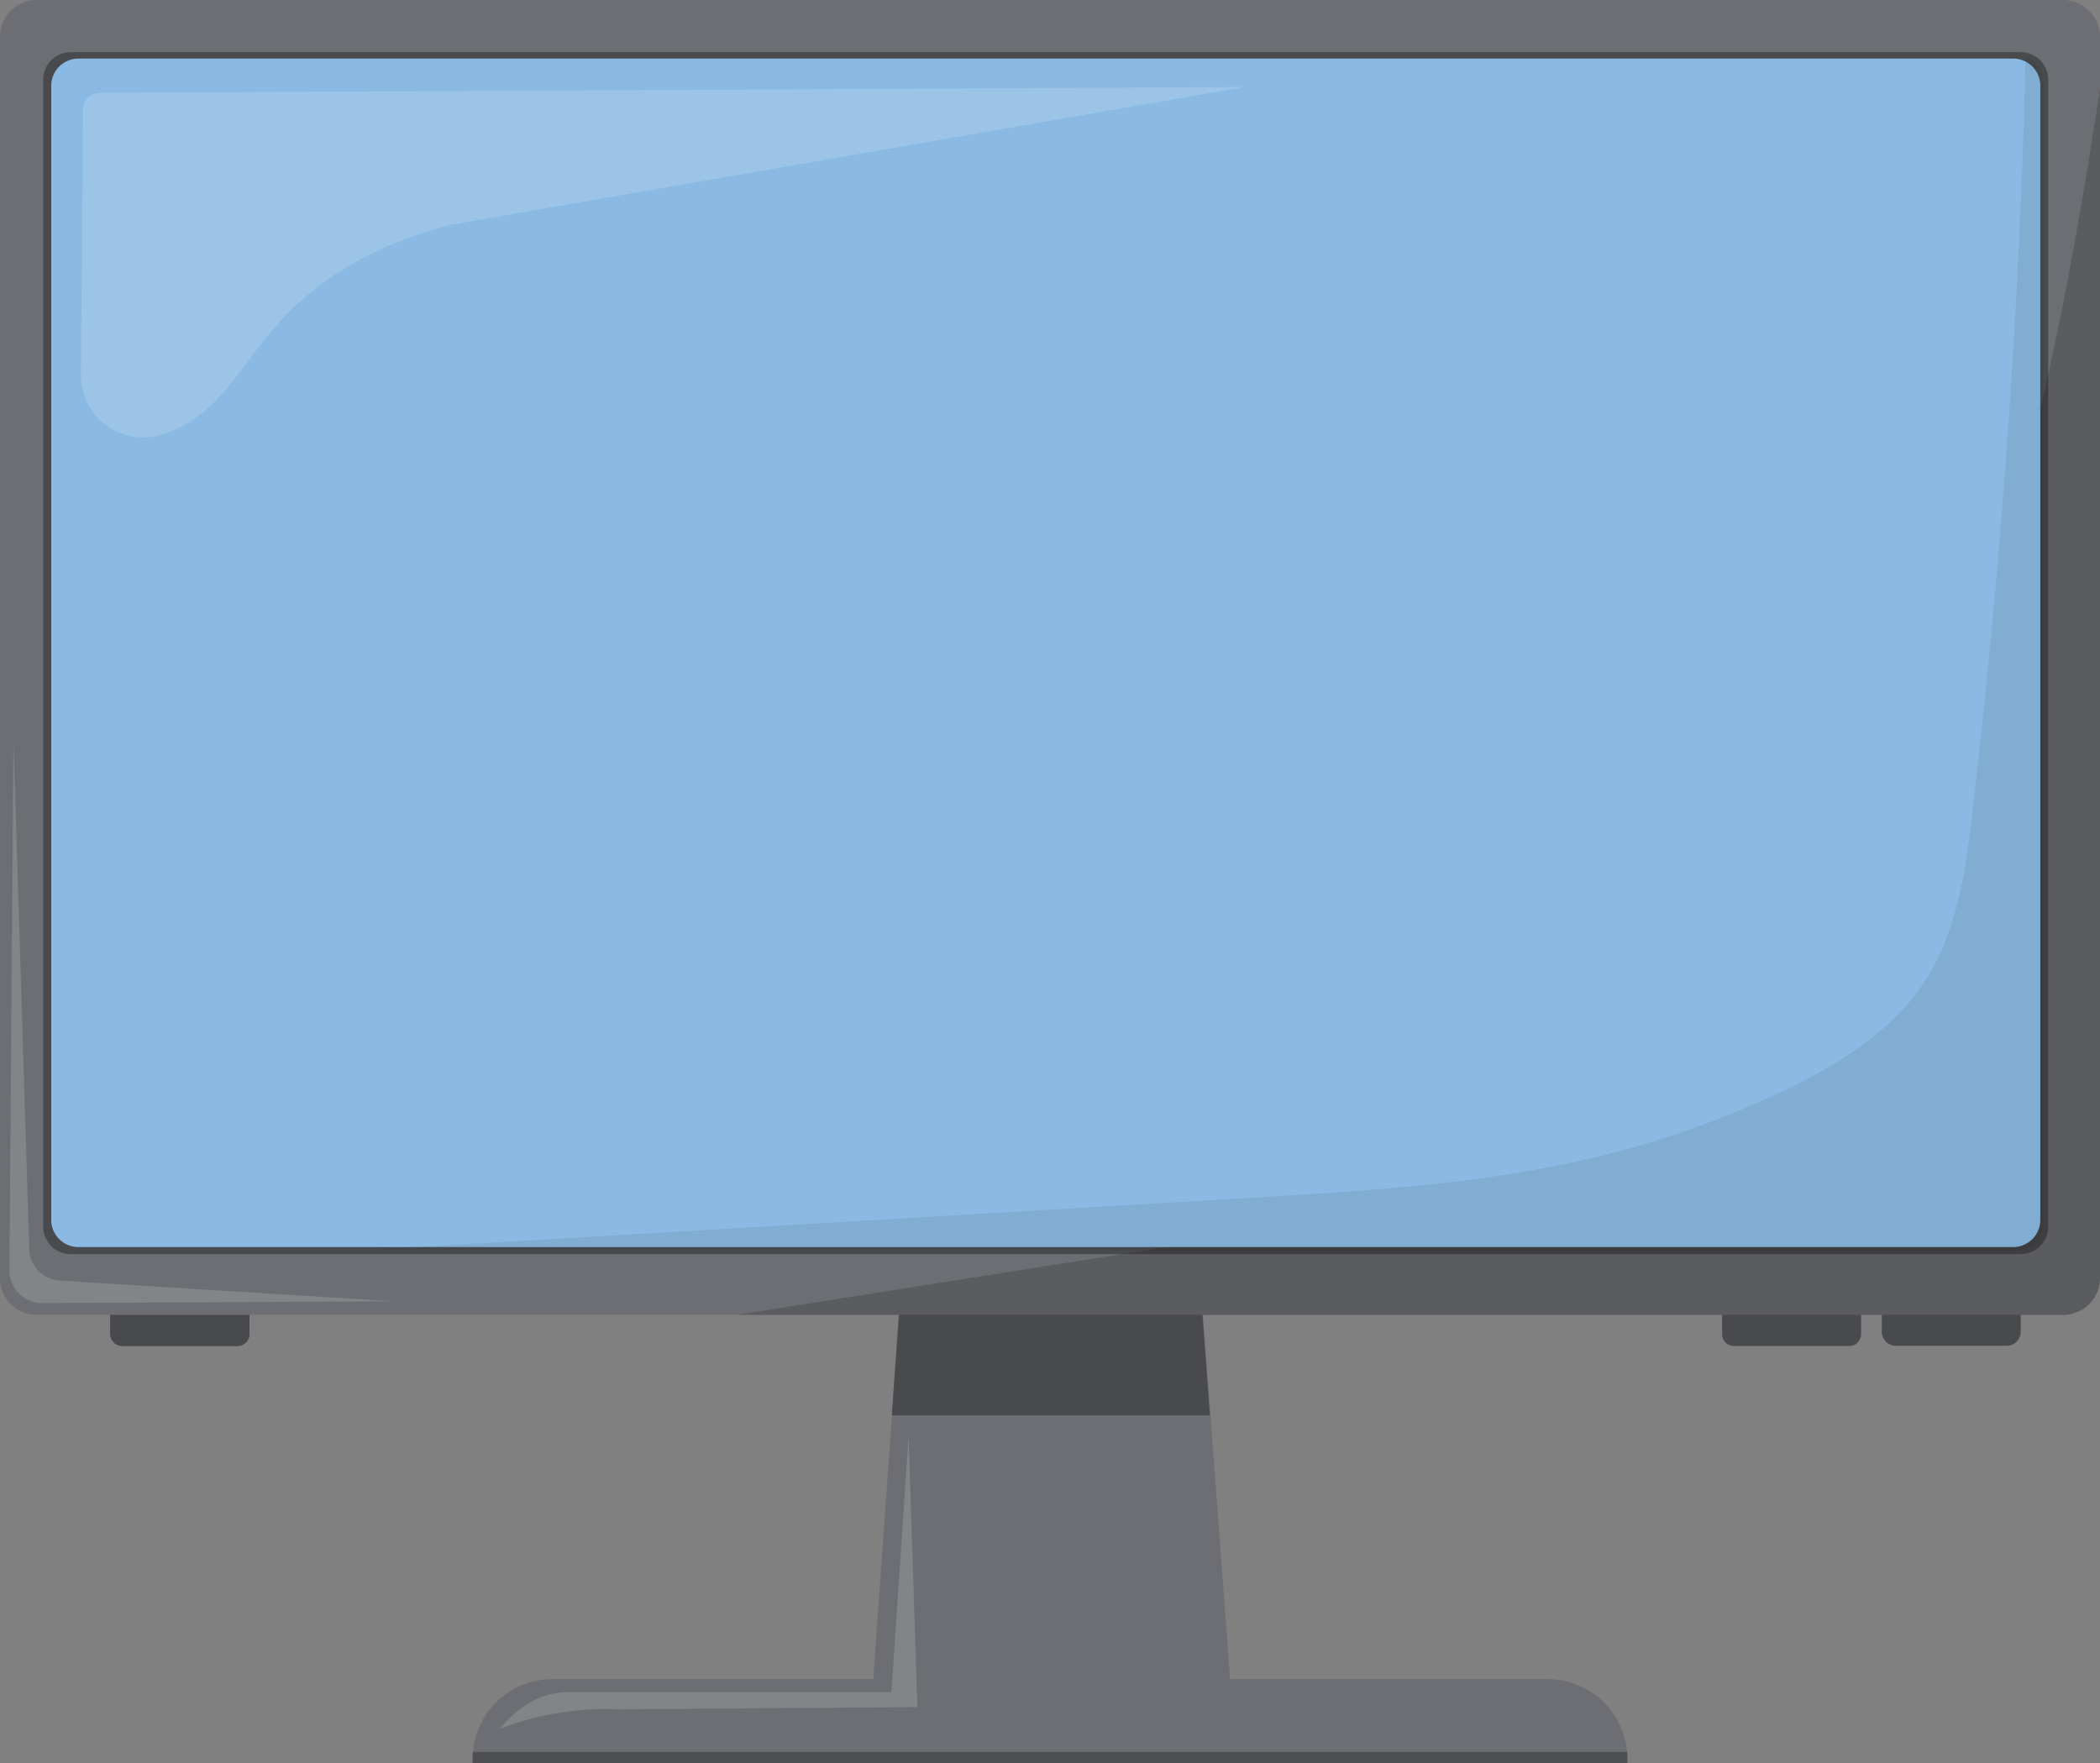 <?xml version="1.0" encoding="UTF-8"?>
<!DOCTYPE svg PUBLIC '-//W3C//DTD SVG 1.0//EN'
          'http://www.w3.org/TR/2001/REC-SVG-20010904/DTD/svg10.dtd'>
<svg data-name="1 Monitor Vector" height="378.0" preserveAspectRatio="xMidYMid meet" version="1.0" viewBox="24.9 61.0 450.2 378.0" width="450.2" xmlns="http://www.w3.org/2000/svg" xmlns:xlink="http://www.w3.org/1999/xlink" zoomAndPan="magnify"
><rect x="24.9" y="61.0" width="450.2" height="378.0" fill="#808080" stroke="none"/><g id="change1_1"
  ><path d="M289.64,436.59H211l.47-6.62,1.28-18,3.37-47.5,2.4-34,4.7-66.33c0-.86,1.33-1.55,3-1.55h47.74c1.63,0,3,.69,3,1.55l4.92,66.33,2.53,34,3.53,47.5,1.33,18Z" fill="#6d6e73"
  /></g
  ><g id="change2_1"
  ><path d="M284.28 364.45L216.07 364.45 218.47 330.45 281.75 330.45 284.28 364.45z" fill="#151515" opacity=".4"
  /></g
  ><g id="change3_1"
  ><path d="M48.57,341H78.36a0,0,0,0,1,0,0v6a2.53,2.53,0,0,1-2.53,2.53H51.1a2.53,2.53,0,0,1-2.53-2.53v-6A0,0,0,0,1,48.57,341Z" fill="#232323"
  /></g
  ><g id="change1_2"
  ><path d="M428.33,341v5.53a3,3,0,0,0,3,3H455.1a3,3,0,0,0,3-3V341Z" fill="#6d6e73"
  /></g
  ><g id="change1_3"
  ><path d="M394.09,347.05a2.53,2.53,0,0,0,2.53,2.53h24.73a2.53,2.53,0,0,0,2.53-2.53v-6H394.09Z" fill="#6d6e73"
  /></g
  ><g id="change1_4"
  ><path d="M48.57,347.05a2.53,2.53,0,0,0,2.53,2.53H75.83a2.53,2.53,0,0,0,2.53-2.53v-6H48.57Z" fill="#6d6e73"
  /></g
  ><g fill="#151515" id="change2_4" opacity=".4"
  ><path d="M428.33,341v5.53a3,3,0,0,0,3,3H455.1a3,3,0,0,0,3-3V341Z"
    /><path d="M394.09,347.05a2.53,2.53,0,0,0,2.53,2.53h24.73a2.53,2.53,0,0,0,2.53-2.53v-6H394.09Z"
    /><path d="M48.57,347.05a2.53,2.53,0,0,0,2.53,2.53H75.83a2.53,2.53,0,0,0,2.53-2.53v-6H48.57Z"
  /></g
  ><g id="change1_5"
  ><path d="M32.81,61H467.2a7.9,7.9,0,0,1,7.9,7.9V335a7.91,7.91,0,0,1-7.91,7.91H32.8a7.9,7.9,0,0,1-7.9-7.9V68.92A7.91,7.91,0,0,1,32.81,61Z" fill="#6d6e73"
  /></g
  ><g id="change2_5" opacity=".2"
  ><path d="M475.1,80.05V335a7.91,7.91,0,0,1-7.91,7.91H182.88l90.22-14.25c43.61-6.89,89.88-15,122.58-44.67,11.6-10.53,20.93-23.35,28.94-36.82C454.55,196.78,466.19,138.27,475.1,80.05Z" fill="#151515"
  /></g
  ><g id="change2_6" opacity=".4"
  ><path d="M464,78.07V324a5.88,5.88,0,0,1-5.88,5.88H40A5.88,5.88,0,0,1,34.16,324V78.07A5.88,5.88,0,0,1,40,72.19H458.15A5.89,5.89,0,0,1,464,78.07Z" fill="#151515"
  /></g
  ><g id="change4_1"
  ><path d="M462.3,79.38V322.56a5.82,5.82,0,0,1-5.83,5.81H41.72a5.82,5.82,0,0,1-5.83-5.81V79.38a5.82,5.82,0,0,1,5.83-5.82H456.47a6,6,0,0,1,2.08.38A5.81,5.81,0,0,1,462.3,79.38Z" fill="#8abae3"
  /></g
  ><g id="change1_6"
  ><path d="M373.79,438.11V439H126.21v-.87a15.18,15.18,0,0,1,.07-1.52A17.14,17.14,0,0,1,143.36,421H356.64a17.14,17.14,0,0,1,17.08,15.63A15.18,15.18,0,0,1,373.79,438.11Z" fill="#6d6e73"
  /></g
  ><g id="change2_3" opacity=".08"
  ><path d="M462.94,78.69V323.36a5.84,5.84,0,0,1-5.85,5.85H99.91l194.31-11.48c24.68-1.46,49.52-3,73.54-8.82a205.91,205.91,0,0,0,39.1-13.86c12-5.69,23.9-12.95,31-24.17,6.7-10.57,8.44-23.44,9.89-35.86q9.39-80.58,11.41-161.79A5.85,5.85,0,0,1,462.94,78.69Z" fill="#151515"
  /></g
  ><g id="change5_1"
  ><path d="M42.25,141.27q.24-28.41.49-56.83a3.56,3.56,0,0,1,3.54-3.52l245.37-1.26-170,29.5c-18.48,4.78-29.31,12.92-35.92,19.89-9.44,10-13.34,20.79-25.66,25l-.2.07A13.41,13.41,0,0,1,42.25,141.27Z" fill="#fff" opacity=".15"
  /></g
  ><g id="change2_2"
  ><path d="M373.79,438.11V439H126.21v-.87a15.18,15.18,0,0,1,.07-1.52H373.72A15.18,15.18,0,0,1,373.79,438.11Z" fill="#151515" opacity=".35"
  /></g
  ><g id="change5_2"
  ><path d="M132.09,431.64a24.74,24.74,0,0,1,6.1-5.45l.05,0a15.76,15.76,0,0,1,8.34-2.37H216l3.69-54.84L221.57,427l-64.14.48a62.75,62.75,0,0,0-25.34,4.17Z" fill="#fff" opacity=".15"
  /></g
  ><g id="change5_3"
  ><path d="M109.4,340l-75.48.39a7,7,0,0,1-7-7.1q.43-56.9.86-113.81l3.39,109.27a7,7,0,0,0,6.53,6.81Z" fill="#fff" opacity=".15"
  /></g
></svg
>
